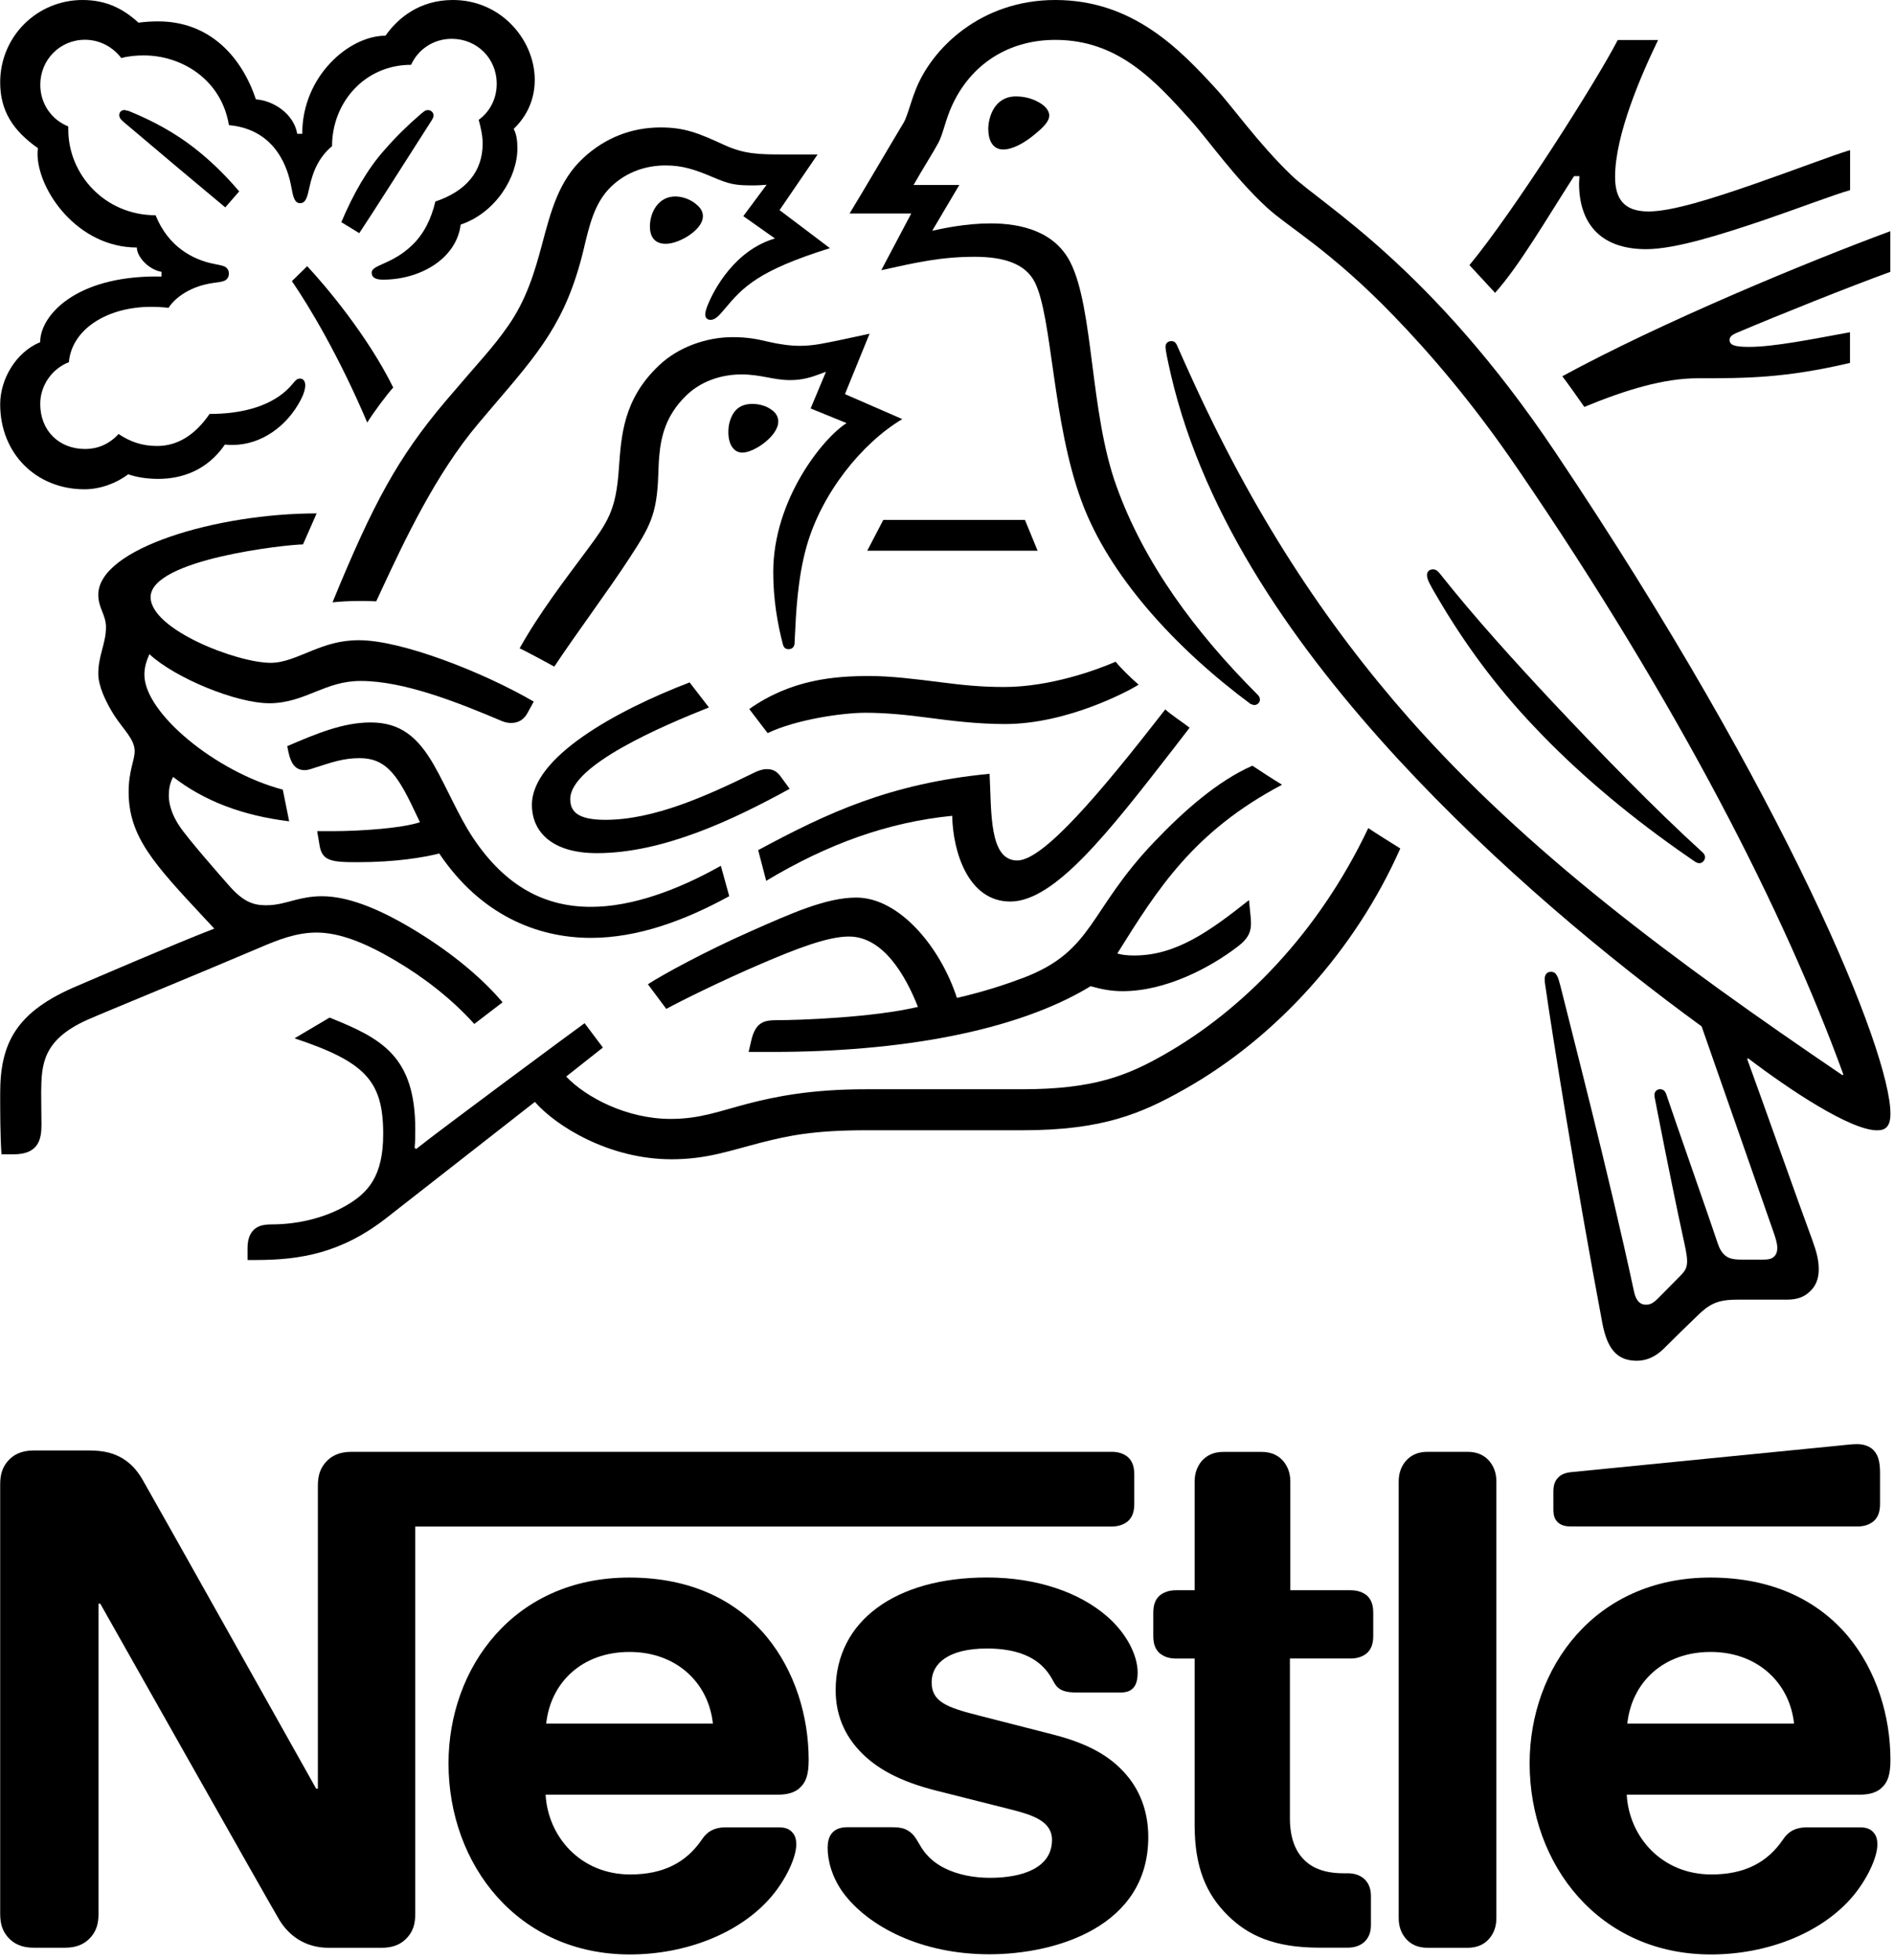 <svg xmlns="http://www.w3.org/2000/svg" fill="none" viewBox="0 0 320 331" height="331" width="320">
  <path fill="black" d="M195.134 142.056C183.868 153.781 184.886 160.536 173.001 165.097C170.017 166.224 166.355 167.452 161.675 168.529C158.921 160.027 151.996 151.585 144.672 151.585C139.603 151.585 133.735 154.23 126.98 157.213C119.047 160.706 111.782 164.707 109.467 166.224L112.57 170.385C114.935 169.088 121.751 165.705 128.566 162.782C134.484 160.247 139.832 158.161 143.424 158.161C149.232 158.161 153.004 164.757 155.089 170.046C147.486 171.852 134.982 172.291 131.211 172.291C129.464 172.291 128.836 172.581 128.227 173.089C127.658 173.598 127.209 174.486 126.93 175.734L126.481 177.65H130.532C151.587 177.65 171.484 174.327 184.267 166.553C186.073 167.052 187.65 167.392 189.675 167.392C196.99 167.392 204.554 163.4 209.273 159.738C210.97 158.441 211.359 157.263 211.359 155.966C211.359 155.347 211.299 154.779 211.239 154.21L211.02 152.015C204.264 157.363 198.636 161.365 191.651 161.365C190.414 161.365 189.506 161.255 188.777 161.025C195.593 150.099 201.68 140.409 216.608 132.526C215.031 131.568 212.776 130.101 211.598 129.313C205.781 131.858 200.033 136.927 195.134 142.056Z"></path>
  <path fill="black" d="M171.874 145.319C167.084 145.319 167.533 137.146 167.194 130.68C150.3 132.307 139.712 137.326 128.097 143.573L129.454 148.752C139.982 142.445 150.12 138.843 160.877 137.775C160.997 143.962 163.641 152.254 170.686 152.254C178.23 152.254 187.4 140.419 198.167 126.559L200.991 122.897C199.524 121.769 197.898 120.751 196.88 119.804C185.844 134.003 176.274 145.319 171.874 145.319Z"></path>
  <path fill="black" d="M142.367 57.337C139.603 57.896 137.577 58.405 135.152 58.405C133.576 58.405 131.769 58.175 129.634 57.677C127.997 57.277 126.251 56.938 123.786 56.938C119.336 56.938 114.546 58.624 111.273 61.778C105.296 67.466 104.967 73.603 104.568 79.061C104.069 86.335 102.712 88.141 98.78 93.43C95.567 97.761 91.166 103.459 87.793 109.486C88.871 109.985 92.414 111.9 93.651 112.579C97.533 106.732 102.941 99.517 106.484 94.049C109.697 89.099 110.994 86.954 111.213 80.308C111.273 79.18 111.273 78.113 111.383 77.035C111.672 73.603 112.57 70.11 115.843 66.897C118.258 64.462 121.751 63.235 125.253 63.235C128.626 63.235 130.602 64.193 133.526 64.193C135.611 64.193 137.138 63.684 138.475 63.185L139.553 62.786L136.958 68.982L143.035 71.457C139.154 73.872 130.642 84.29 130.642 96.633C130.642 101.074 131.32 105.185 132.278 108.847C132.388 109.236 132.608 109.635 133.226 109.635C133.795 109.635 134.194 109.296 134.244 108.687L134.304 107.39C134.484 103.618 134.753 97.651 136.27 92.302C138.804 83.292 145.62 74.84 152.445 70.778L142.756 66.558L146.917 56.359L142.367 57.337Z"></path>
  <path fill="black" d="M171.644 16.285C167.982 16.285 166.974 19.828 166.974 21.803C166.974 23.38 167.533 25.246 169.509 25.246C171.135 25.246 173.161 24.069 174.737 22.761C176.264 21.524 177.272 20.516 177.272 19.498C177.272 18.55 176.374 17.642 175.017 17.024C174.079 16.565 172.891 16.285 171.644 16.285Z"></path>
  <path fill="black" d="M149.232 87.812L146.528 93.001H175.306L173.171 87.812H149.232Z"></path>
  <path fill="black" d="M115.943 40.054C117.46 39.146 118.757 37.859 118.757 36.502C118.757 35.883 118.488 35.264 117.859 34.696C116.791 33.688 115.325 33.179 114.087 33.179C111.263 33.179 109.806 35.823 109.806 38.248C109.806 40.104 110.714 41.172 112.451 41.172C113.518 41.182 114.766 40.723 115.943 40.054Z"></path>
  <path fill="black" d="M283.345 143.413L286.099 145.329C286.488 145.608 286.778 145.778 287.117 145.778C287.686 145.778 288.075 145.219 288.075 144.77C288.075 144.491 287.955 144.201 287.626 143.922C279.393 136.428 270.552 127.307 262.27 118.516C255.794 111.591 249.148 104.277 243.291 96.893C242.891 96.384 242.562 96.154 242.103 96.154C241.435 96.154 241.095 96.603 241.095 97.112C241.095 97.9 241.654 98.848 243.061 101.223C247.332 108.488 252.631 115.812 259.167 122.677C266.212 130.161 274.494 137.146 283.345 143.413Z"></path>
  <path fill="black" d="M247.921 245.185H241.215C239.469 245.185 238.291 245.804 237.443 246.822C236.765 247.66 236.316 248.738 236.316 250.204V323.927C236.316 325.393 236.765 326.461 237.443 327.309C238.291 328.327 239.469 328.946 241.215 328.946H247.921C249.667 328.946 250.844 328.327 251.693 327.309C252.371 326.471 252.82 325.393 252.82 323.927V250.204C252.82 248.738 252.371 247.67 251.693 246.822C250.844 245.804 249.667 245.185 247.921 245.185Z"></path>
  <path fill="black" d="M131.49 71.198C131.49 70.469 131.161 69.731 130.312 69.172C129.364 68.493 128.177 68.214 127.109 68.214C124.734 68.214 123.786 69.621 123.327 71.088C123.108 71.766 123.058 72.435 123.058 73.004C123.058 75.029 123.956 76.436 125.423 76.436C127.439 76.436 131.49 73.622 131.49 71.198Z"></path>
  <path fill="black" d="M53.587 140.369L53.996 142.784C54.156 143.802 54.555 144.64 55.393 145.039C56.411 145.548 57.878 145.608 60.412 145.608C66.828 145.608 71.508 144.82 74.213 144.141C81.138 154.439 90.657 158.391 99.838 158.391C107.671 158.391 115.604 155.517 123.208 151.346L121.791 146.217C114.367 150.398 106.653 153.152 99.838 153.152C92.234 153.152 85.469 149.879 79.841 141.377C77.476 137.785 75.62 133.275 73.354 129.273C70.65 124.543 67.727 122.009 62.607 122.009C57.928 122.009 53.367 123.935 48.528 126.01L48.747 127.078C49.136 128.824 49.825 130.062 51.461 130.062C52.19 130.062 52.928 129.722 53.317 129.613C56.022 128.764 57.987 128.036 60.751 128.036C64.972 128.036 66.998 130.511 69.872 136.598L70.95 138.853C68.016 139.851 61.151 140.369 56.032 140.369H53.587Z"></path>
  <path fill="black" d="M288.973 266.42C269.425 266.42 258.438 281.687 258.438 297.792C258.438 314.976 270.213 330.073 289.073 330.073C298.492 330.073 307.723 326.521 313.021 320.274C315.326 317.56 317.192 313.788 317.192 311.483C317.192 310.695 317.023 310.016 316.574 309.517C316.125 308.949 315.446 308.609 314.269 308.609H305.208C303.402 308.609 302.165 309.278 301.257 310.645C298.612 314.527 294.79 316.562 289.152 316.562C280.701 316.562 275.232 310.136 274.843 303.091H314.159C315.895 303.091 317.153 302.702 317.991 301.854C318.949 300.956 319.398 299.659 319.398 297.244C319.398 289.859 317.093 282.196 312.243 276.348C307.274 270.421 299.62 266.42 288.973 266.42ZM274.943 291.087C275.681 284.162 280.98 278.983 289.023 278.983C296.916 278.983 302.374 284.162 303.113 291.087H274.943Z"></path>
  <path fill="black" d="M265.942 29.746H266.85C266.85 30.136 266.79 30.595 266.79 30.984C266.79 37.35 270.063 42.08 278.116 42.08C283.065 42.08 290.849 39.595 298.163 37.121C304.24 35.035 309.818 32.9 312.582 32.111V25.346C309.429 26.304 303.013 28.778 296.367 31.084C289.382 33.508 282.507 35.714 278.505 35.714C274.115 35.714 272.877 33.289 272.877 29.846C272.877 22.751 277.328 12.563 280.142 6.756H273.326C269.784 13.631 255.814 35.654 248.27 44.774L252.601 49.454C256.642 44.954 261.093 37.29 265.942 29.746Z"></path>
  <path fill="black" d="M218.224 29.637C212.536 24.168 208.206 17.971 205.442 14.988C199.295 8.282 191.362 0 178.3 0C165.677 0 157.345 8.222 154.64 15.327C153.842 17.363 153.233 19.828 152.665 20.736C151.427 22.761 145.849 32.281 143.544 36.053H153.962L148.893 45.632C154.8 44.325 159.021 43.367 164.659 43.367C169.668 43.367 173.281 44.555 174.857 47.708C177.791 53.565 177.791 71.297 182.74 84.659C187.35 97.222 198.626 109.506 211.299 118.895L211.858 119.075C212.477 119.075 212.866 118.616 212.866 118.167C212.866 117.828 212.756 117.608 212.477 117.319C201.879 106.732 193.268 95.017 188.658 82.174C184.097 69.671 184.826 52.099 180.824 44.265C178.18 39.086 172.552 37.729 167.363 37.729C163.202 37.729 159.31 38.577 157.504 38.967L162.075 31.243H154.351C155.978 28.369 157.684 25.725 158.522 24.148C159.251 22.791 159.54 21.105 160.438 18.8C163.372 11.416 169.848 6.736 178.3 6.736C188.887 6.736 195.084 13.551 201.231 20.376C204.045 23.52 208.675 30.116 214.013 35.015C217.675 38.398 224.651 42.16 235.408 53.266C241.614 59.682 248.819 68.024 256.423 79.18C283.624 119.005 301.486 154.09 311.445 181.462L311.275 181.571C282.716 162.193 257.999 143.892 238.052 121.31C223.912 105.255 211.638 86.674 200.931 62.945C200.203 61.379 199.574 59.912 198.896 58.395C198.626 57.776 198.337 57.607 197.888 57.607C197.319 57.607 196.92 57.996 196.92 58.555C196.92 59.173 197.209 60.53 197.818 63.225C203.516 87.782 219.282 109.805 236.126 128.116C252.91 146.307 271.899 161.973 287.496 173.339L299.67 208.154C299.949 209.003 300.279 209.891 300.279 210.749C300.279 211.368 300.119 211.876 299.73 212.216C299.391 212.545 298.942 212.725 297.924 212.725H294.262C292.685 212.725 292.066 212.495 291.507 212.046C290.939 211.597 290.539 210.918 290.27 210.13C289.202 206.867 282.766 188.556 281.539 184.844C281.319 184.166 280.92 183.946 280.471 183.946C279.912 183.946 279.523 184.395 279.523 184.904C279.523 185.353 279.693 185.862 279.972 187.439C281.599 195.771 283.515 205.131 284.303 208.673C284.652 210.32 285.041 211.837 285.041 212.964C285.041 213.972 284.812 214.541 283.974 215.379L280.192 219.211C279.294 220.119 278.795 220.338 278.056 220.338C277.148 220.338 276.42 219.73 276.08 218.153C271.8 198.156 265.323 173.359 263.637 166.494C263.238 164.967 262.959 164.119 262.06 164.119C261.272 164.119 260.983 164.687 260.983 165.366C260.983 165.875 261.093 166.494 261.162 166.943C262.17 174.037 266.281 199.902 270.732 223.502C271.52 227.563 273.037 229.808 276.539 229.808C278.116 229.808 279.633 229.189 281.04 227.822C283.345 225.517 284.023 224.899 286.788 222.194C288.763 220.278 290.11 219.49 293.483 219.49H301.825C303.791 219.49 304.869 218.991 305.817 218.083C306.725 217.235 307.284 216.057 307.284 214.371C307.284 212.635 306.835 211.218 306.216 209.472C304.081 203.734 297.205 184.305 295.19 178.837L295.349 178.727C302.394 184.076 312.642 190.891 317.153 190.891C318.55 190.891 319.398 190.273 319.398 188.077C319.398 177.71 302.165 135.081 262.789 76.386C241.834 45.123 223.413 34.586 218.224 29.637Z"></path>
  <path fill="black" d="M267.678 68.723C274.783 65.789 281.14 63.883 286.877 63.883C294.93 63.883 301.526 63.883 312.562 61.289V56.11C306.366 57.237 299.78 58.585 295.499 58.585C292.964 58.585 292.226 58.245 292.226 57.407C292.226 56.908 292.565 56.559 293.523 56.17C300.279 53.296 312.393 48.446 319.378 45.912V39.046C305.348 44.225 280.74 54.413 263.956 63.544C264.415 64.093 267.349 68.214 267.678 68.723Z"></path>
  <path fill="black" d="M75.22 67.815C67.287 77.215 63.116 84.828 56.181 101.722C57.309 101.603 58.945 101.493 60.751 101.493C61.659 101.493 62.388 101.493 63.565 101.553L64.404 99.746C68.295 91.404 73.534 80.148 80.858 71.477L83.393 68.493C90.947 59.642 95.617 54.404 98.55 42.359C99.568 38.078 100.406 34.247 103.28 31.493C105.875 29.018 109.148 27.94 112.461 27.94C115.275 27.94 117.37 28.619 120.404 29.906C123.158 31.084 124.176 31.313 127.109 31.313C128.117 31.313 128.846 31.253 129.524 31.203L125.583 36.502L130.931 40.274C124.225 42.24 120.673 48.726 119.496 51.709C119.276 52.328 119.156 52.717 119.156 53.116C119.156 53.565 119.386 54.014 120.054 54.014C120.793 54.014 121.352 53.456 122.31 52.328C125.583 48.376 128.177 45.682 140.221 41.91L131.709 35.484L138.136 26.084H132.109C128.287 26.084 125.752 26.024 122.419 24.508C117.909 22.422 115.604 21.524 111.603 21.524C106.703 21.524 102.253 23.27 98.59 26.643C94.369 30.535 93.062 35.724 91.545 41.401C90.368 45.802 88.951 50.642 85.808 55.092C83.163 58.864 81.257 60.72 75.22 67.815Z"></path>
  <path fill="black" d="M26.445 46.69C12.644 46.69 6.787 53.336 6.787 57.786C2.676 59.483 0.031 64.043 0.031 68.264C0.031 76.656 6.168 82.633 14.281 82.633C16.985 82.633 19.749 81.555 21.665 80.099C23.072 80.597 24.868 80.877 26.724 80.877C30.616 80.877 34.947 79.52 38 75.079C38.449 75.139 38.848 75.139 39.297 75.139C44.247 75.139 48.538 71.866 50.783 67.585C51.342 66.528 51.571 65.669 51.571 65.061C51.571 64.442 51.292 63.933 50.673 63.933C49.885 63.933 49.765 64.672 48.358 65.959C45.205 68.833 40.365 69.91 35.406 69.91C32.981 73.453 29.997 75.319 26.565 75.319C24.03 75.319 22.064 74.64 20.029 73.293C18.392 75.099 16.366 75.828 14.401 75.828C9.95 75.828 6.797 72.724 6.797 68.214C6.797 65.061 8.823 62.247 11.636 61.169C12.136 55.591 18.103 51.819 25.547 51.819C26.505 51.819 27.463 51.869 28.48 51.989C29.608 50.193 32.312 48.277 36.144 47.768C36.932 47.658 37.541 47.598 38 47.379C38.449 47.149 38.669 46.7 38.669 46.201C38.669 45.752 38.499 45.353 38.06 45.074C37.671 44.844 36.982 44.734 36.204 44.575C32.651 43.896 28.431 41.701 26.285 36.352C17.773 36.352 11.537 29.527 11.537 21.873V21.354C8.713 20.227 6.807 17.523 6.807 14.319C6.807 10.088 10.13 6.716 14.351 6.716C16.885 6.716 19.081 7.953 20.498 9.809C21.675 9.47 23.022 9.36 24.319 9.36C30.626 9.36 37.391 13.361 38.679 21.135C46.791 21.873 48.707 28.738 49.226 31.612C49.495 33.079 49.725 34.316 50.693 34.316C51.701 34.316 51.93 33.189 52.27 31.672C52.888 28.788 53.956 26.483 56.101 24.687C56.101 17.313 61.62 10.947 69.453 10.947C70.63 8.352 73.225 6.556 76.318 6.556C80.549 6.556 83.922 9.819 83.922 14.16C83.922 16.694 82.744 18.89 80.878 20.237C81.277 21.703 81.547 23.001 81.547 24.238C81.547 28.978 78.733 32.291 73.554 34.037C72.875 36.921 71.638 39.505 69.612 41.421C66.23 44.694 62.797 44.694 62.797 46.041C62.797 46.77 63.296 47.229 64.713 47.229C70.969 47.229 77.106 43.726 77.835 37.929C83.812 35.903 87.414 29.866 87.414 25.086C87.414 23.849 87.305 22.781 86.796 21.763C88.432 20.197 90.348 17.493 90.348 13.491C90.348 9.999 88.821 6.456 86.127 3.852C83.722 1.527 80.399 0 76.518 0C70.89 0 67.228 3.043 65.132 6.027C58.995 6.027 51.062 12.842 51.062 22.592H50.214C49.655 19.209 46.153 16.964 43.239 16.784C40.864 9.689 35.515 3.612 26.724 3.612C25.716 3.612 24.479 3.672 23.401 3.832C20.807 1.467 17.943 0 13.942 0C6.278 0 0.031 6.137 0.031 13.91C0.031 18.76 2.227 22.073 6.398 25.016L6.338 25.924C6.338 32.111 13.093 41.8 23.122 41.8C23.122 43.377 25.088 45.523 27.293 45.912V46.7H26.445V46.69Z"></path>
  <path fill="black" d="M177.96 292.943L165.178 289.67C159.879 288.323 157.404 287.355 157.404 284.102C157.404 280.939 160.228 278.404 166.754 278.404C170.586 278.404 174.079 279.252 176.334 281.617C178.19 283.583 177.851 284.601 179.318 285.389C180.226 285.838 181.233 285.838 182.81 285.838H189.176C190.194 285.838 190.923 285.668 191.482 285.05C191.941 284.541 192.21 283.753 192.21 282.455C192.21 279.522 190.304 275.75 186.921 272.876C182.411 268.994 175.316 266.41 166.754 266.41C151.327 266.41 141.189 273.734 141.189 285.439C141.189 289.61 142.706 292.983 145.181 295.627C148.054 298.731 152.166 300.876 158.133 302.393L171.035 305.646C174.578 306.554 177.741 307.631 177.741 310.715C177.741 315.505 172.672 317.131 167.253 317.131C164.609 317.131 161.855 316.632 159.6 315.505C158.023 314.716 156.676 313.599 155.708 312.072C154.87 310.775 154.581 309.817 153.293 309.088C152.505 308.629 151.547 308.579 150.25 308.579H143.265C141.748 308.579 141.02 309.028 140.511 309.647C140.002 310.266 139.832 311.164 139.832 312.072C139.832 314.317 140.62 317.131 142.476 319.676C146.757 325.413 155.708 330.043 167.144 330.043C178.41 330.043 194.006 325.363 194.006 310.266C194.006 306.374 192.879 303.051 190.803 300.347C188.149 296.944 184.377 294.589 177.96 292.943Z"></path>
  <path fill="black" d="M49.316 47.478C52.3 51.819 57.309 60.211 62.049 71.367C62.887 69.95 65.421 66.528 66.439 65.45C62.099 56.659 55.004 48.267 51.9 44.954L49.316 47.478Z"></path>
  <path fill="black" d="M188.488 111.751C185.115 113.218 177.342 116.022 169.628 116.022C165.787 116.022 162.583 115.692 159.031 115.233C154.64 114.675 150.469 114.166 146.927 114.166C141.01 114.166 133.685 114.734 126.59 119.744L129.694 123.805C134.533 121.5 142.367 120.372 146.248 120.372C149.801 120.372 153.453 120.762 156.836 121.211C160.668 121.719 165.118 122.278 169.788 122.278C180.385 122.278 190.753 116.65 192.38 115.632C191.082 114.505 189.446 112.928 188.488 111.751Z"></path>
  <path fill="black" d="M119.775 119.474L116.512 115.243C103.889 120.093 89.869 127.916 89.869 135.919C89.869 140.479 93.252 144.082 100.846 144.082C112.002 144.082 123.886 138.454 133.416 133.215L132.059 131.359C131.27 130.221 130.592 129.892 129.524 129.892C128.846 129.892 128.107 130.161 127.498 130.451C119.336 134.452 110.485 138.454 102.262 138.454C97.523 138.454 96.345 136.997 96.345 134.951C96.345 129.213 112.002 122.558 119.775 119.474Z"></path>
  <path fill="black" d="M228.193 268.565H218.005V250.204C218.005 248.738 217.546 247.67 216.877 246.822C216.029 245.814 214.842 245.195 213.105 245.195H206.739C205.003 245.195 203.815 245.814 202.967 246.822C202.298 247.67 201.839 248.738 201.839 250.204V268.565H198.686C197.509 268.565 196.601 268.904 195.922 269.463C195.184 270.142 194.854 271.04 194.854 272.387V276.269C194.854 277.626 195.184 278.534 195.922 279.192C196.601 279.761 197.499 280.1 198.686 280.1H201.839V308.2C201.839 315.405 203.815 319.915 207.477 323.517C210.85 326.84 215.251 328.926 222.904 328.926H227.694C228.871 328.926 229.77 328.587 230.448 328.018C231.187 327.349 231.626 326.451 231.626 325.094V320.195C231.626 318.847 231.177 317.939 230.448 317.271C229.77 316.702 228.871 316.363 227.694 316.363H227.015C223.972 316.363 221.886 315.574 220.469 314.217C218.783 312.641 217.935 310.226 217.935 307.063V280.09H228.193C229.37 280.09 230.278 279.751 230.947 279.182C231.685 278.514 232.015 277.606 232.015 276.259V272.377C232.015 271.02 231.675 270.122 230.947 269.453C230.288 268.904 229.38 268.565 228.193 268.565Z"></path>
  <path fill="black" d="M313.82 257.798C314.997 257.798 315.895 257.459 316.574 256.89C317.312 256.222 317.641 255.313 317.641 253.966V248.728C317.641 246.692 317.252 245.674 316.574 244.946C315.965 244.277 314.937 243.888 313.82 243.888C312.912 243.888 312.013 243.998 310.497 244.157L265.543 248.608C264.256 248.728 263.627 249.117 263.178 249.626C262.659 250.194 262.45 250.913 262.45 251.931V254.864C262.45 255.992 262.669 256.491 263.068 256.95C263.567 257.509 264.306 257.788 265.313 257.788H313.82V257.798Z"></path>
  <path fill="black" d="M58.556 203.554C54.784 205.76 50.104 206.777 45.993 206.777C44.247 206.777 43.458 207.117 42.84 207.735C42.161 208.404 41.822 209.422 41.822 210.829V212.794H43.229C50.773 212.794 57.758 211.617 65.421 205.59L90.368 186.092C93.92 190.153 102.871 195.781 113.459 195.781C119.436 195.781 123.258 194.324 128.776 192.917C133.057 191.849 137.228 190.881 146.348 190.881H172.762C186.283 190.881 192.819 188.067 200.023 184.016C215.69 175.225 229.031 160.357 236.585 143.293C234.609 142.046 232.753 140.918 231.177 139.851C222.725 157.653 209.882 170.615 196.7 178.099C190.454 181.651 184.816 183.956 172.652 183.956H146.348C136.948 183.956 131.031 185.194 126.421 186.371C121.461 187.668 118.298 188.965 113.299 188.965C105.865 188.965 98.98 185.303 95.657 181.811L101.863 176.911L98.77 172.8C96.964 174.097 74.941 190.372 70.321 194.035L70.052 193.865C70.161 192.737 70.161 191.73 70.161 190.722C70.161 178.328 64.413 175.345 55.682 171.852L49.765 175.355C61.759 179.346 64.743 182.559 64.743 191.52C64.743 198.605 62.218 201.419 58.556 203.554Z"></path>
  <path fill="black" d="M2.287 194.943C6.508 194.943 7.006 192.408 7.006 189.983C7.006 188.357 6.957 186.491 6.957 184.465C7.006 179.795 7.186 175.624 14.73 172.241C17.773 170.894 32.691 164.807 43.798 160.077C47.071 158.67 50.104 157.493 53.487 157.493C57.259 157.493 61.6 159.119 66.998 162.342C71.568 165.047 76.358 168.709 80.13 172.93L84.91 169.268C80.799 164.428 75.111 160.087 69.423 156.715C63.735 153.342 58.666 151.356 54.385 151.356C52.529 151.356 50.992 151.695 49.705 152.035C48.178 152.434 46.771 152.883 44.965 152.883C42.89 152.883 41.133 152.384 38.599 149.45C37.651 148.382 31.554 141.457 30.267 139.432C29.638 138.474 28.52 136.548 28.52 134.303C28.52 133.345 28.69 132.217 29.249 131.209C34.488 135.27 40.974 137.745 48.857 138.703L47.779 133.355C36.463 130.371 24.399 120.402 24.399 113.976C24.399 112.619 24.738 111.671 25.237 110.474C29.628 114.535 39.946 118.766 45.514 118.766C48.557 118.766 51.042 117.748 53.397 116.79C55.652 115.892 57.907 115.004 60.941 115.004C68.156 115.004 77.046 118.486 84.88 121.809C85.339 121.979 85.838 122.099 86.337 122.099C87.584 122.099 88.542 121.53 89.161 120.342L90.178 118.486C81.567 113.477 67.816 108.119 60.652 108.119C57.389 108.119 55.024 108.967 52.769 109.865C50.234 110.873 48.039 111.94 45.724 111.94C40.036 111.94 25.447 106.312 25.447 100.844C25.447 94.418 48.647 91.943 51.192 91.943L53.497 86.704C36.663 86.704 16.606 92.612 16.606 100.445C16.606 102.7 17.903 103.818 17.903 105.903C17.903 108.727 16.606 110.643 16.606 113.786C16.606 115.872 17.853 118.516 19.31 120.831C20.887 123.256 22.753 124.833 22.753 126.868C22.753 128.385 21.735 130.181 21.735 133.734C21.735 141.337 26.076 145.958 34.517 155.018L36.204 156.824C29.219 159.529 16.207 165.156 13.163 166.454C2.676 170.834 0.031 176.193 0.031 184.645C0.031 187.908 0.031 191.62 0.251 194.943H2.287Z"></path>
  <path fill="black" d="M73.255 19.488C73.255 19.039 72.856 18.59 72.307 18.59C71.788 18.59 71.518 18.93 71.009 19.329C68.864 21.185 66.948 23.041 64.932 25.356C62.059 28.569 59.644 32.84 57.668 37.52L60.702 39.376C62.787 36.272 69.493 25.685 72.925 20.337C73.135 20.007 73.255 19.718 73.255 19.488Z"></path>
  <path fill="black" d="M190.573 256.9C191.302 256.232 191.641 255.323 191.641 253.976V249.007C191.641 247.66 191.302 246.752 190.573 246.083C189.895 245.514 188.997 245.185 187.819 245.185H59.394C57.249 245.185 55.902 245.914 54.944 247.041C54.156 248.009 53.706 249.067 53.706 250.923V302.073H53.417C53.417 302.073 25.427 252.17 24.07 249.865C23.112 248.219 22.044 247.101 20.637 246.253C19.23 245.465 17.763 244.956 14.949 244.956H5.719C3.574 244.956 2.227 245.684 1.269 246.812C0.48 247.77 0.031 248.847 0.031 250.703V323.188C0.031 325.044 0.48 326.122 1.269 327.08C2.227 328.207 3.574 328.936 5.719 328.936H10.958C13.103 328.936 14.45 328.207 15.409 327.08C16.197 326.122 16.646 325.044 16.646 323.188V270.82H16.935C16.935 270.82 46.003 322.3 47.18 324.216C48.817 326.91 51.571 328.946 55.523 328.946H64.483C66.619 328.946 67.966 328.217 68.924 327.09C69.722 326.132 70.161 325.054 70.161 323.198V257.808H187.829C188.997 257.798 189.895 257.459 190.573 256.9Z"></path>
  <path fill="black" d="M106.314 266.42C86.766 266.42 75.779 281.687 75.779 297.792C75.779 314.976 87.554 330.073 106.414 330.073C115.824 330.073 125.054 326.521 130.352 320.274C132.667 317.56 134.533 313.788 134.533 311.483C134.533 310.695 134.364 310.016 133.915 309.517C133.466 308.949 132.787 308.609 131.61 308.609H122.539C120.743 308.609 119.496 309.278 118.598 310.645C115.953 314.527 112.111 316.562 106.484 316.562C98.042 316.562 92.573 310.136 92.184 303.091H131.39C133.136 303.091 134.374 302.702 135.212 301.854C136.18 300.956 136.629 299.659 136.629 297.244C136.629 289.859 134.324 282.196 129.474 276.348C124.515 270.421 116.951 266.42 106.314 266.42ZM92.284 291.087C93.022 284.162 98.311 278.983 106.364 278.983C114.257 278.983 119.715 284.162 120.444 291.087H92.284Z"></path>
  <path fill="black" d="M32.642 24.847C29.488 22.422 25.946 20.456 21.775 18.75L21.046 18.58C20.428 18.58 20.148 19.029 20.148 19.428C20.148 19.768 20.258 20.047 20.767 20.496C25.666 24.657 35.136 32.61 38.06 35.025L40.415 32.321C37.88 29.347 35.276 26.872 32.642 24.847Z"></path>
</svg>
